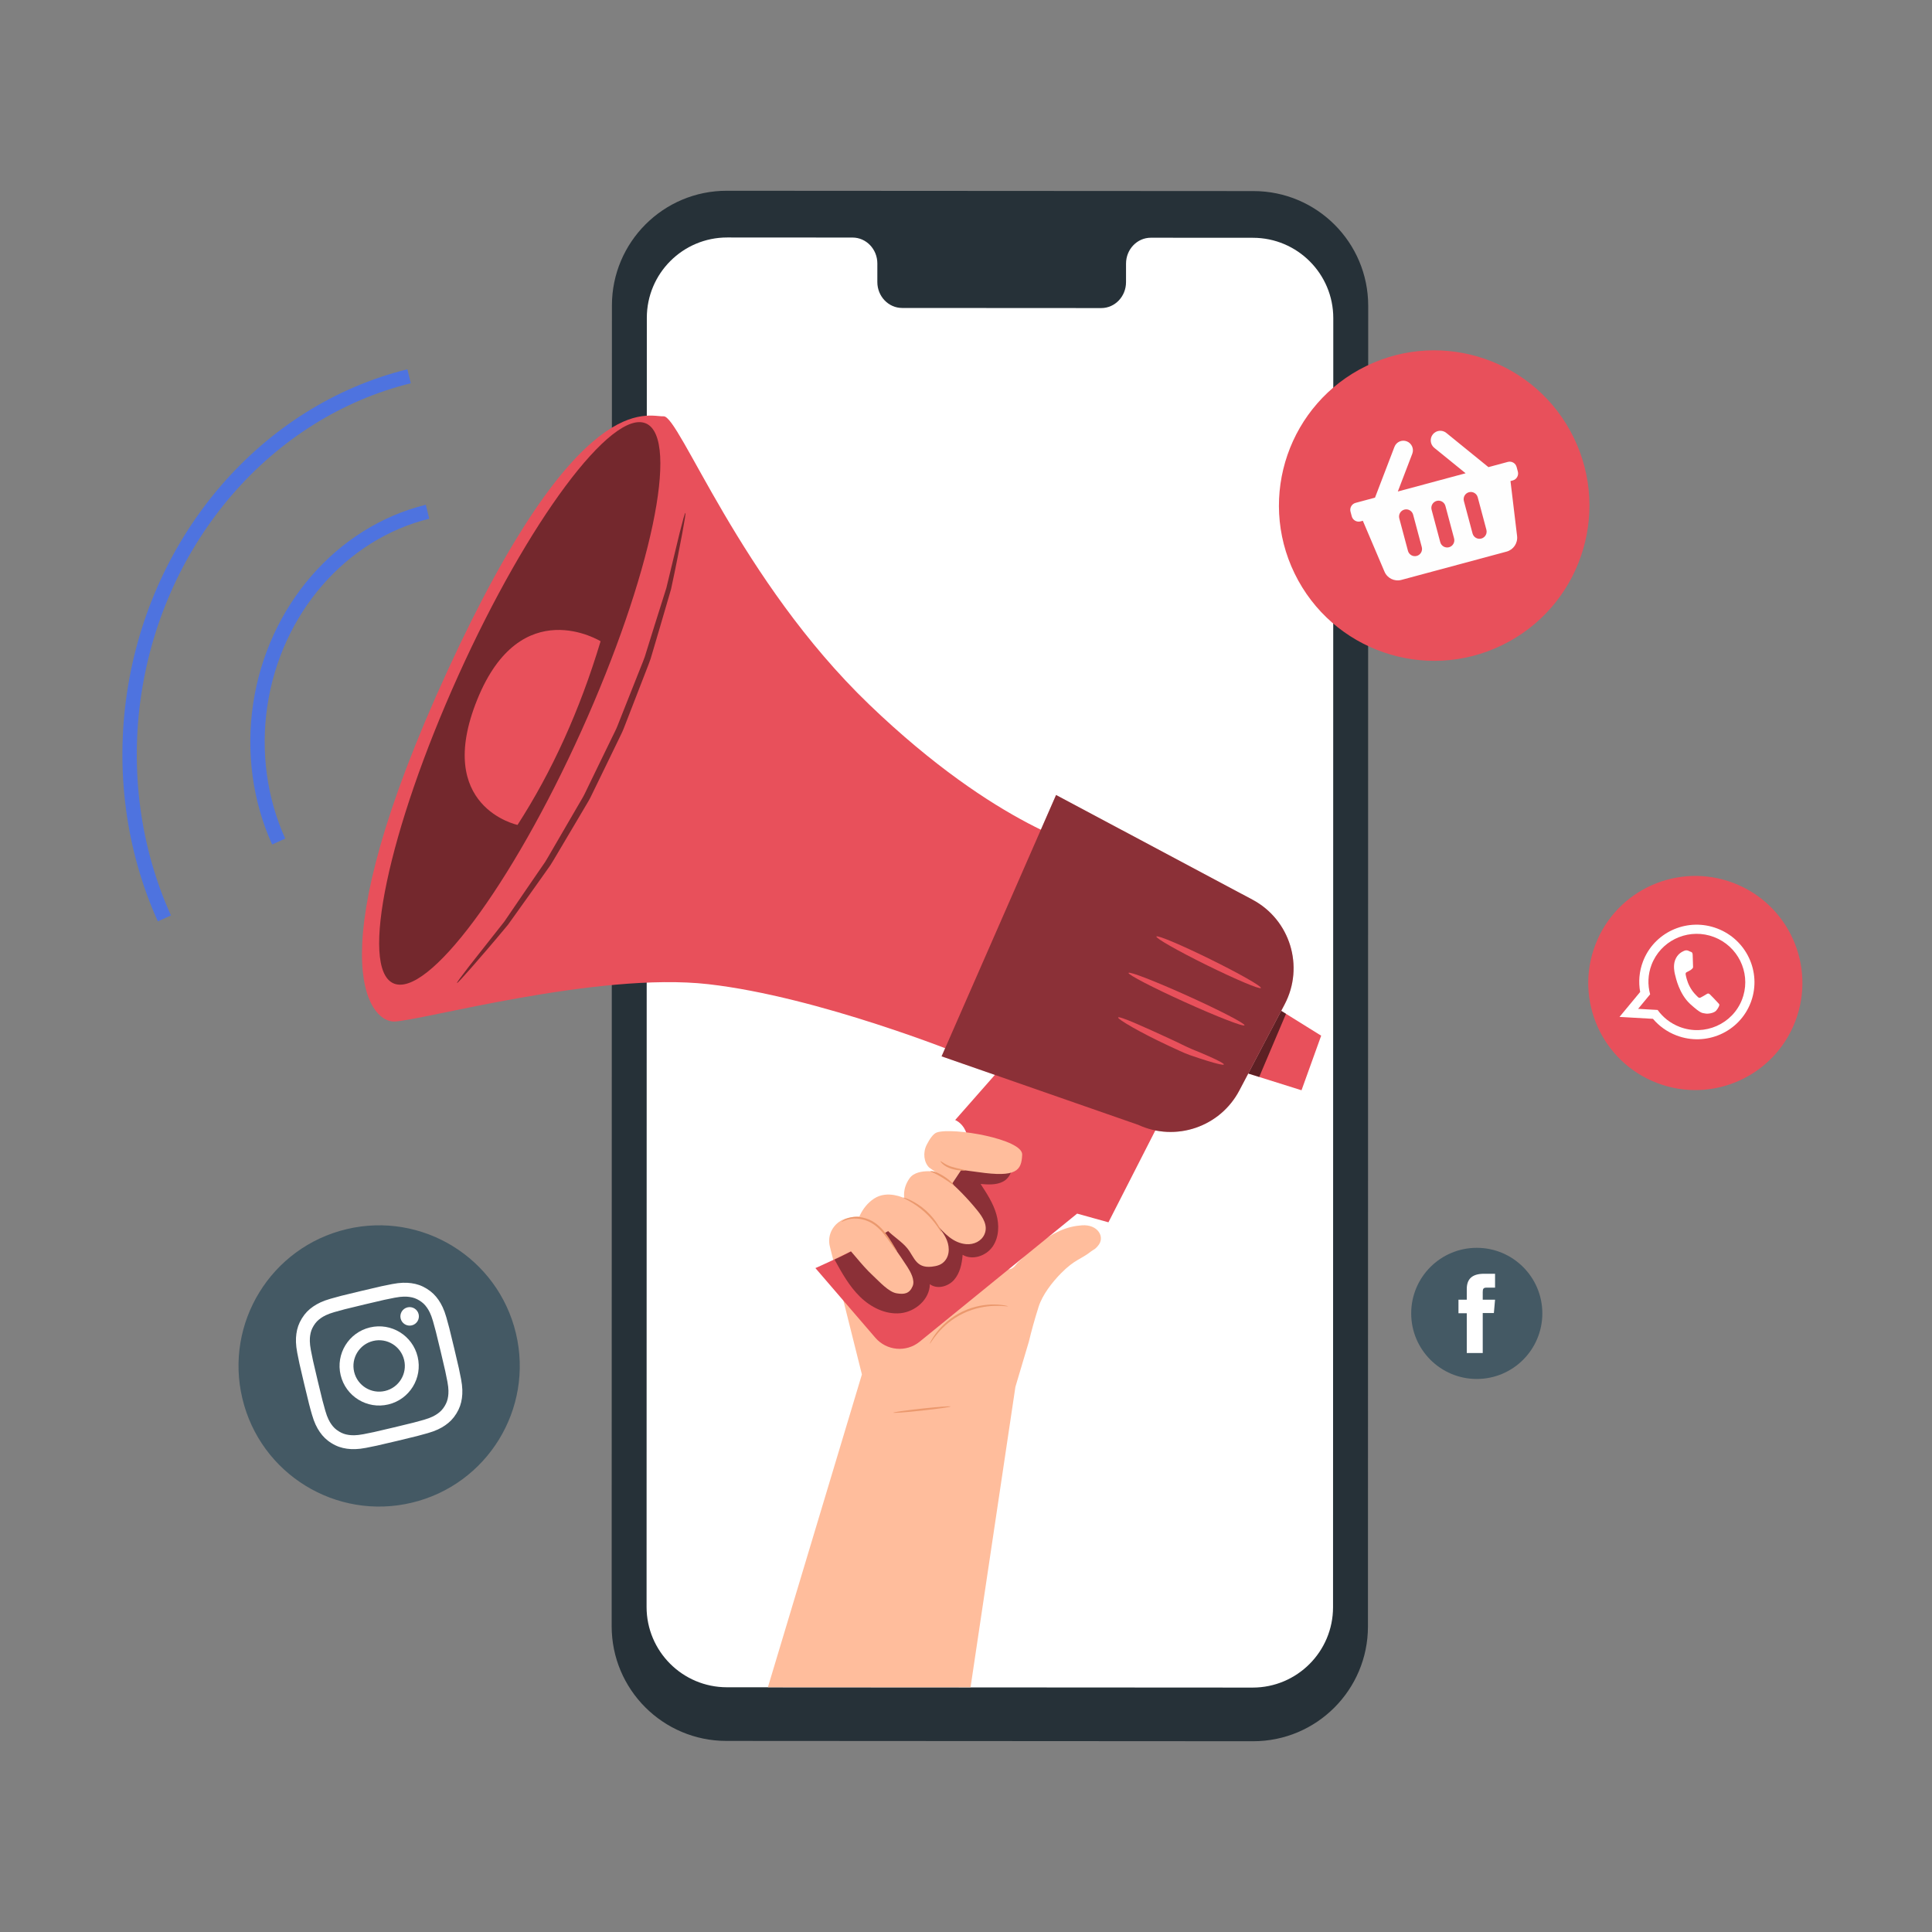 <?xml version="1.0" encoding="UTF-8"?>
<!DOCTYPE svg PUBLIC "-//W3C//DTD SVG 1.1//EN" "http://www.w3.org/Graphics/SVG/1.1/DTD/svg11.dtd">
<!-- Creator: CorelDRAW X7 -->
<svg xmlns="http://www.w3.org/2000/svg" xml:space="preserve" width="201.507mm" height="201.507mm" version="1.1" style="shape-rendering:geometricPrecision; text-rendering:geometricPrecision; image-rendering:optimizeQuality; fill-rule:evenodd; clip-rule:evenodd"
viewBox="0 0 401512 401512"
 xmlns:xlink="http://www.w3.org/1999/xlink">
 <rect x="0" y="0" width="401512" height="401512" fill="#808080" stroke="none"/>
 <defs>
  <style type="text/css">
   <![CDATA[
    .str0 {stroke:#4E73DF;stroke-width:2988.83}
    .str1 {stroke:#4E73DF;stroke-width:2988.83;stroke-linejoin:round}
    .fil0 {fill:none}
    .fil10 {fill:#FEFEFE}
    .fil11 {fill:white}
    .fil3 {fill:#263138;fill-rule:nonzero}
    .fil1 {fill:#445964;fill-rule:nonzero}
    .fil5 {fill:#E8505B;fill-rule:nonzero}
    .fil9 {fill:#EB996E;fill-rule:nonzero}
    .fil4 {fill:#FFBD9C;fill-rule:nonzero}
    .fil2 {fill:white;fill-rule:nonzero}
    .fil6 {fill:black;fill-rule:nonzero;fill-opacity:0.4}
    .fil7 {fill:black;fill-rule:nonzero;fill-opacity:0.502}
    .fil8 {fill:black;fill-rule:nonzero;fill-opacity:0.6}
   ]]>
  </style>
 </defs>
 <g id="Camada_x0020_1">
  <g id="_1164202992">
   <rect class="fil0" width="401512" height="401512"/>
   <g>
    <g>
     <g>
      <path class="fil1" d="M85567 312298l0 0c-15699,3740 -31457,-5955 -35197,-21654 -3740,-15699 5954,-31457 21653,-35197l1 0c15698,-3740 31456,5955 35197,21654 3739,15698 -5955,31457 -21654,35197z"/>
      <g>
       <path class="fil2" d="M75751 271095c4162,-992 4659,-1093 6320,-1410 1536,-292 2422,-235 3022,-152 795,109 1394,323 2069,739 676,415 1137,854 1593,1514 345,499 795,1263 1226,2766 466,1626 600,2115 1592,6276 991,4162 1092,4659 1409,6320 292,1536 235,2422 153,3022 -110,795 -324,1394 -739,2070 -415,675 -854,1136 -1514,1592 -499,345 -1264,795 -2767,1227 -1625,466 -2114,599 -6276,1591 -4162,991 -4658,1093 -6319,1409 -1537,293 -2422,236 -3022,153 -795,-109 -1395,-323 -2070,-739 -676,-416 -1137,-854 -1593,-1514 -344,-499 -795,-1263 -1226,-2766 -467,-1626 -600,-2115 -1591,-6277 -991,-4161 -1093,-4658 -1410,-6319 -293,-1537 -235,-2422 -153,-3022 110,-795 324,-1395 739,-2070 416,-675 855,-1137 1515,-1593 498,-344 1263,-795 2766,-1226 1625,-466 2115,-600 6276,-1591zm-669 -2808l0 0c-4232,1008 -4759,1153 -6404,1624 -1640,471 -2710,1005 -3610,1626 -930,643 -1672,1383 -2332,2456 -661,1072 -986,2069 -1140,3188 -149,1083 -143,2279 177,3956 320,1681 428,2216 1437,6449 1008,4232 1152,4759 1624,6403 471,1641 1004,2711 1626,3610 642,930 1382,1673 2455,2333 1073,660 2069,986 3189,1140 1083,149 2279,143 3956,-177 1680,-320 2215,-429 6448,-1437 4233,-1008 4759,-1153 6404,-1625 1640,-470 2710,-1004 3610,-1625 930,-643 1673,-1383 2332,-2455 661,-1074 987,-2070 1141,-3189 148,-1084 142,-2279 -177,-3956 -321,-1681 -429,-2216 -1437,-6448 -1009,-4233 -1153,-4760 -1625,-6404 -471,-1641 -1004,-2711 -1625,-3610 -643,-930 -1383,-1673 -2456,-2333 -1073,-660 -2069,-986 -3189,-1140 -1083,-149 -2279,-143 -3956,177 -1680,320 -2215,428 -6448,1437z"/>
       <path class="fil2" d="M76889 275869c-4420,1053 -7151,5490 -6097,9910 1053,4420 5490,7150 9910,6097 4420,-1053 7150,-5490 6097,-9910 -1054,-4420 -5490,-7150 -9910,-6097zm3144 13199l0 0c-2870,683 -5749,-1089 -6433,-3958 -684,-2869 1088,-5749 3958,-6433 2869,-683 5748,1089 6432,3958 684,2869 -1088,5749 -3957,6433z"/>
       <path class="fil2" d="M87003 273125c246,1033 -392,2070 -1424,2316 -1034,246 -2071,-392 -2317,-1425 -246,-1033 392,-2069 1425,-2316 1033,-246 2070,392 2316,1425z"/>
      </g>
     </g>
     <g>
      <g>
       <g>
        <g>
         <g>
          <path class="fil3" d="M260429 361867l-109478 -65c-13166,-7 -23836,-10685 -23833,-23851l53 -274463c3,-13174 10687,-23850 23862,-23843l109478 65c13167,8 23835,10685 23833,23852l-54 274463c-3,13174 -10687,23850 -23861,23842z"/>
         </g>
        </g>
       </g>
       <g>
        <g>
         <g>
          <path class="fil2" d="M260394 49417l-21225 -12c-2847,-1 -5155,2410 -5155,5385l-2 3850c1,2976 -2308,5387 -5154,5385l-41374 -24c-2846,-1 -5154,-2416 -5153,-5391l1 -3851c0,-2975 -2307,-5389 -5154,-5390l-7465 -5 -18577 -11c-9227,-5 -16710,7472 -16712,16698l-52 267895c-2,9223 7470,16700 16691,16706l109259 64c9226,5 16709,-7472 16712,-16698l52 -267896c1,-9222 -7470,-16699 -16692,-16705z"/>
         </g>
        </g>
       </g>
      </g>
     </g>
     <g>
      <g>
       <g>
        <g>
         <path class="fil4" d="M211023 288228l2808 -9439c490,-2047 1141,-4461 2017,-7216 787,-2476 2807,-5078 4650,-6952 2867,-2916 4231,-2936 6158,-4483 175,-113 371,-274 537,-363 399,-216 691,-503 937,-811 1661,-1797 66,-4577 -3307,-4313 -2540,199 -6681,927 -13415,7873 -84,106 -172,194 -255,302 -3535,4594 -6854,-8520 -7452,-13402 -389,-3168 -3815,-5114 -6914,-3968l-16404 7673c-1355,-477 -2963,-397 -4789,162 -2416,893 -3757,3376 -3125,5786l6653 26560 -19541 65020 42118 0 9324 -62429z"/>
        </g>
        <g>
         <g>
          <g>
           <g>
            <path class="fil5" d="M243379 228511l-13020 25512 -6510 -1808 -32724 26618c-2784,2266 -6866,1903 -9207,-818l-12459 -14478c0,0 25122,-10822 29768,-19780 4646,-8958 -723,-10990 -723,-10990l11824 -13436 33051 9180z"/>
           </g>
          </g>
          <g>
           <path class="fil5" d="M226491 176394c0,0 -19058,-4215 -45877,-30005 -26818,-25790 -39420,-60038 -42703,-59871 -3283,167 -17617,-6488 -44879,52815 -27261,59302 -16523,73073 -11098,72962 5425,-112 42260,-10376 65268,-7761 23007,2616 52580,14606 52580,14606l26709 -42746z"/>
          </g>
          <g>
           <path class="fil5" d="M266979 208718l-6502 12362 -2913 5537c-3995,7597 -13236,10736 -21031,7145l-40849 -14233 23790 -54310 40812 21749c7833,4175 10824,13893 6693,21750z"/>
          </g>
          <g>
           <path class="fil6" d="M266979 208718l-6502 12362 -2913 5537c-3995,7597 -13236,10736 -21031,7145l-40849 -14233 23790 -54310 40812 21749c7833,4175 10824,13893 6693,21750z"/>
          </g>
          <g>
           <path class="fil5" d="M95236 140412c-14509,32125 -20549,60751 -13490,63939 7058,3188 24542,-20270 39051,-52394 14508,-32124 20548,-60750 13489,-63938 -7058,-3188 -24541,20269 -39050,52393z"/>
          </g>
          <g>
           <path class="fil7" d="M95236 140412c-14509,32125 -20549,60751 -13490,63939 7058,3188 24542,-20270 39051,-52394 14508,-32124 20548,-60750 13489,-63938 -7058,-3188 -24541,20269 -39050,52393z"/>
          </g>
         </g>
         <g>
          <polygon class="fil5" points="270484,226580 259412,223103 266264,210075 274568,215237 "/>
         </g>
         <g>
          <polygon class="fil8" points="266264,210075 259412,223103 261688,223818 267258,210694 "/>
         </g>
         <g>
          <path class="fil5" d="M258635 213081c-162,358 -5688,-1790 -12340,-4797 -6658,-3008 -11920,-5736 -11757,-6094 161,-357 5685,1790 12341,4798 6655,3007 11917,5735 11756,6093z"/>
         </g>
         <g>
          <path class="fil5" d="M262040 205322c-175,353 -5174,-1754 -11168,-4706 -5997,-2954 -10715,-5632 -10541,-5985 173,-352 5171,1756 11169,4709 5994,2952 10713,5630 10540,5982z"/>
         </g>
         <g>
          <path class="fil5" d="M254340 221219c-58,189 -1374,-115 -3472,-763 -1048,-324 -2290,-734 -3664,-1209 -1365,-495 -2782,-1211 -4301,-1900 -6057,-2811 -10682,-5564 -10531,-5890 179,-386 5123,1814 11125,4598 1505,682 2901,1434 4217,1983 1322,535 2507,1033 3497,1472 1980,880 3186,1521 3129,1709z"/>
         </g>
         <g>
          <path class="fil5" d="M124815 133268c0,0 -16565,-10271 -25628,12109 -9062,22379 8366,26059 8366,26059 7132,-11060 12925,-23734 17262,-38168z"/>
         </g>
         <g>
          <path class="fil7" d="M142432 106597c97,16 -139,1536 -649,4276 -524,2734 -1265,6704 -2327,11578 -700,2400 -1466,5022 -2287,7832 -415,1408 -845,2863 -1287,4362 -222,750 -447,1510 -676,2280 -247,765 -570,1514 -858,2287 -1193,3079 -2444,6309 -3742,9656 -325,837 -654,1681 -986,2532 -322,855 -778,1659 -1164,2502 -810,1669 -1631,3363 -2462,5076 -834,1713 -1658,3406 -2470,5075 -422,825 -775,1681 -1246,2464 -465,786 -925,1567 -1382,2341 -1829,3089 -3595,6071 -5278,8913 -430,704 -820,1421 -1268,2088 -465,658 -924,1307 -1377,1946 -906,1276 -1786,2515 -2637,3714 -1704,2384 -3294,4609 -4749,6646 -3168,3837 -5824,6865 -7649,8966 -1835,2092 -2886,3220 -2962,3157 -76,-62 831,-1309 2536,-3509 1767,-2241 4249,-5388 7297,-9252 1401,-2053 2930,-4295 4571,-6698 824,-1201 1677,-2442 2554,-3720 441,-638 886,-1287 1339,-1943 435,-668 815,-1386 1234,-2090 1649,-2837 3379,-5812 5172,-8895 450,-771 903,-1548 1361,-2331 466,-779 812,-1630 1230,-2451 804,-1658 1620,-3340 2445,-5042 827,-1701 1645,-3381 2451,-5037 387,-835 842,-1634 1165,-2481 333,-843 663,-1680 991,-2510 1314,-3314 2584,-6512 3793,-9560 295,-765 624,-1506 880,-2262 236,-763 470,-1515 701,-2257 462,-1481 911,-2921 1346,-4313 876,-2778 1693,-5369 2442,-7741 1151,-4775 2088,-8662 2756,-11432 675,-2698 1096,-4184 1192,-4167z"/>
         </g>
        </g>
        <g>
         <path class="fil6" d="M173428 261760c1511,2743 3053,5529 5289,7721 2237,2192 5307,3745 8423,3431 3116,-313 6068,-2901 6102,-6033 1495,1124 3787,515 5026,-887 1239,-1401 1641,-3349 1789,-5214 2031,1198 4856,248 6212,-1681 1355,-1930 1439,-4529 783,-6794 -657,-2265 -1968,-4274 -3262,-6246 1564,126 3221,236 4620,-473 1400,-709 2344,-2560 1528,-3900 -479,-787 -1399,-1177 -2277,-1452 -2452,-768 -4171,-1382 -6723,-1086 -592,6 1021,6730 -14992,15926 -9454,5429 -12518,6688 -12518,6688z"/>
        </g>
       </g>
       <g>
        <path class="fil9" d="M209490 271474c-11,74 -1077,-130 -2805,-84 -1718,40 -4119,416 -6491,1554 -2374,1137 -4171,2774 -5278,4089 -1118,1318 -1626,2277 -1691,2239 -22,-12 81,-263 314,-695 232,-431 611,-1035 1151,-1729 1068,-1387 2884,-3107 5325,-4277 2440,-1170 4918,-1509 6668,-1473 879,14 1587,96 2069,186 482,88 743,165 738,190z"/>
       </g>
       <path class="fil4" d="M174472 257495c2580,2479 4344,5214 7050,7710 1229,1134 3139,3282 4787,3568 1648,285 2704,66 3356,-1474 528,-1247 -420,-2952 -1075,-3980 -1724,-2704 -3373,-4818 -4663,-6920 -605,-984 178,-1188 463,-732 1242,1287 3094,2402 4206,3804 1523,1918 1799,4460 5784,3656 527,-106 1052,-288 1479,-615 1500,-1148 1563,-3144 932,-4743 -495,-1253 -1363,-2316 -2219,-3356 1696,1915 3548,3932 6244,4149 1568,127 3142,-604 3776,-2043 798,-1812 -346,-3563 -1494,-4980 -2035,-2510 -4305,-4830 -6771,-6918 -918,-778 -2089,-1213 -3292,-1221 -1394,-8 -3140,254 -4002,1467 -1566,2203 -1083,4150 -1083,4150 0,0 -3498,-1773 -6309,82 -2811,1855 -3506,5043 -3506,5043l-3663 3353z"/>
       <path class="fil4" d="M193087 242632c-1083,-1090 -1335,-3085 -495,-4731 595,-1167 1346,-2300 2106,-2556 3328,-1123 17866,1392 17734,4619 -137,3314 -1195,4772 -9085,3632 -1388,-200 -3566,-474 -3566,-474l-1904 2859 -4790 -3349z"/>
      </g>
      <g>
       <path class="fil9" d="M195690 256143c-115,71 -1222,-2187 -3480,-4211 -2236,-2050 -4590,-2931 -4531,-3052 16,-46 624,111 1539,542 914,428 2120,1165 3269,2204 1147,1042 1998,2170 2513,3038 519,869 734,1458 690,1479z"/>
      </g>
      <g>
       <path class="fil9" d="M198137 246228c-73,68 -1032,-715 -2342,-1516 -651,-401 -1255,-738 -1706,-941 -449,-211 -747,-269 -746,-331 -3,-53 342,-96 847,57 505,143 1155,452 1823,863 1342,820 2221,1781 2124,1868z"/>
      </g>
      <g>
       <path class="fil9" d="M200577 243229c-9,87 -1275,123 -2800,-316 -758,-232 -1397,-597 -1792,-939 -399,-340 -565,-623 -526,-657 77,-71 980,788 2441,1201 1441,418 2699,574 2677,711z"/>
      </g>
      <g>
       <path class="fil9" d="M186448 260138c-47,33 -562,-623 -1326,-1724 -780,-1074 -1773,-2677 -3394,-3856 -1620,-1181 -3528,-1461 -4806,-1274 -1305,182 -1986,720 -2026,644 -13,-18 139,-166 464,-367 322,-205 839,-430 1515,-565 1337,-275 3375,-27 5094,1226 1713,1251 2677,2918 3397,4031 702,1143 1128,1852 1082,1885z"/>
      </g>
      <g>
       <path class="fil9" d="M197570 292294c12,113 -2648,495 -5942,853 -3295,359 -5975,557 -5988,443 -12,-113 2648,-495 5943,-854 3294,-358 5974,-556 5987,-442z"/>
      </g>
     </g>
     <path class="fil5" d="M312165 134081l0 0c-16022,7793 -35327,1122 -43119,-14900 -7792,-16022 -1121,-35327 14900,-43119l1 -1c16021,-7792 35326,-1121 43119,14901 7792,16022 1121,35327 -14901,43119z"/>
     <path class="fil10" d="M315187 97051l257 962c213,798 -258,1618 -1053,1831l-479 129 1370 11419c177,1477 -754,2860 -2186,3245l-21859 5880c-1432,385 -2927,-345 -3510,-1713l-4500 -10577 -479 129c-794,214 -1611,-259 -1824,-1057l-257 -963c-213,-797 259,-1617 1053,-1830l4036 -1086 4042 -10555c393,-1028 1542,-1540 2565,-1145 1024,395 1535,1548 1141,2575l-3005 7849 14086 -3789 -6512 -5289c-852,-692 -984,-1947 -295,-2803 690,-856 1940,-988 2793,-296l8757 7112 4035 -1085c795,-214 1611,259 1824,1057zm-12995 14845l-1799 -6739c-213,-797 -1029,-1271 -1824,-1057 -794,214 -1265,1034 -1052,1831l1798 6739c213,797 1029,1270 1824,1057 794,-214 1266,-1034 1053,-1831zm6712 -1806l-1799 -6738c-212,-798 -1029,-1271 -1823,-1057 -795,213 -1266,1033 -1053,1831l1798 6738c213,798 1030,1271 1824,1057 794,-214 1266,-1033 1053,-1831zm-13424 3611l-1799 -6738c-213,-798 -1029,-1271 -1824,-1057 -794,213 -1266,1033 -1053,1831l1799 6738c213,798 1029,1271 1824,1057 794,-213 1265,-1033 1053,-1831z"/>
     <g>
      <path class="fil5" d="M344385 225074c-11479,-4386 -17228,-17247 -12843,-28725l0 0c4386,-11478 17247,-17228 28725,-12842 11479,4386 17228,17246 12842,28725l0 0c-4386,11478 -17246,17228 -28724,12842z"/>
      <g>
       <path class="fil11" d="M363941 208068c2142,-6063 -962,-12774 -7051,-15101 -6016,-2298 -12720,538 -15241,6349 -67,160 -134,321 -197,483 -802,2101 -964,4285 -589,6351l-4294 5187 6952 398c1267,1493 2919,2701 4879,3450 6184,2363 13093,-696 15438,-6832 36,-95 72,-189 103,-285zm-14864 5346l0 0c-1913,-731 -3473,-1976 -4586,-3524l-4056 -229 2499 -3020c-538,-1972 -481,-4117 300,-6161 116,-304 248,-602 393,-889 2268,-4550 7708,-6717 12586,-4853 4941,1888 7551,7239 6090,12193 -71,250 -153,495 -247,741 -1968,5151 -7791,7724 -12979,5742z"/>
       <path class="fil11" d="M356918 208279c-226,-242 -1320,-1418 -1538,-1603 -215,-190 -383,-302 -670,-99 -287,202 -1051,613 -1276,731 -233,121 -398,82 -624,-160 -220,-241 -997,-862 -1689,-2195 -538,-1028 -753,-2131 -806,-2464 -53,-333 144,-425 333,-509 173,-78 394,-216 596,-319 55,-33 102,-63 149,-93 101,-76 184,-152 297,-259 165,-147 178,-322 162,-485 -16,-162 -54,-1714 -76,-2347 -17,-631 -284,-624 -447,-687 -157,-60 -330,-156 -513,-226 -184,-70 -509,-116 -864,60 -356,177 -1316,566 -1828,1908 -120,315 -183,651 -213,982 -88,1065 206,2084 259,2261 68,230 744,3742 3113,5903 2378,2152 2516,1790 3038,1935 518,150 1874,-34 2344,-587 473,-546 681,-1091 657,-1233 -26,-136 -184,-274 -404,-514z"/>
      </g>
     </g>
     <g>
      <path class="fil1" d="M306904 286580c-7526,0 -13626,-6102 -13626,-13628 0,-7525 6100,-13626 13626,-13626 7526,0 13627,6101 13627,13626 0,7526 -6101,13628 -13627,13628z"/>
      <path class="fil2" d="M304828 281189l3317 0 0 -8307 2315 0 246 -2781 -2561 0c0,0 0,-1038 0,-1584 0,-655 132,-915 766,-915 510,0 1795,0 1795,0l0 -2886c0,0 -1892,0 -2297,0 -2468,0 -3581,1087 -3581,3168 0,1812 0,2217 0,2217l-1725 0 0 2816 1725 0 0 8272z"/>
     </g>
    </g>
    <path class="fil0 str0" d="M57913 174895c-3949,-8748 -5285,-18675 -3825,-28426 2952,-19714 16796,-35692 34763,-40121"/>
    <path class="fil0 str1" d="M34164 190866c-6491,-14380 -8687,-30695 -6287,-46722 4852,-32404 27607,-58666 57139,-65945"/>
   </g>
  </g>
 </g>
</svg>
